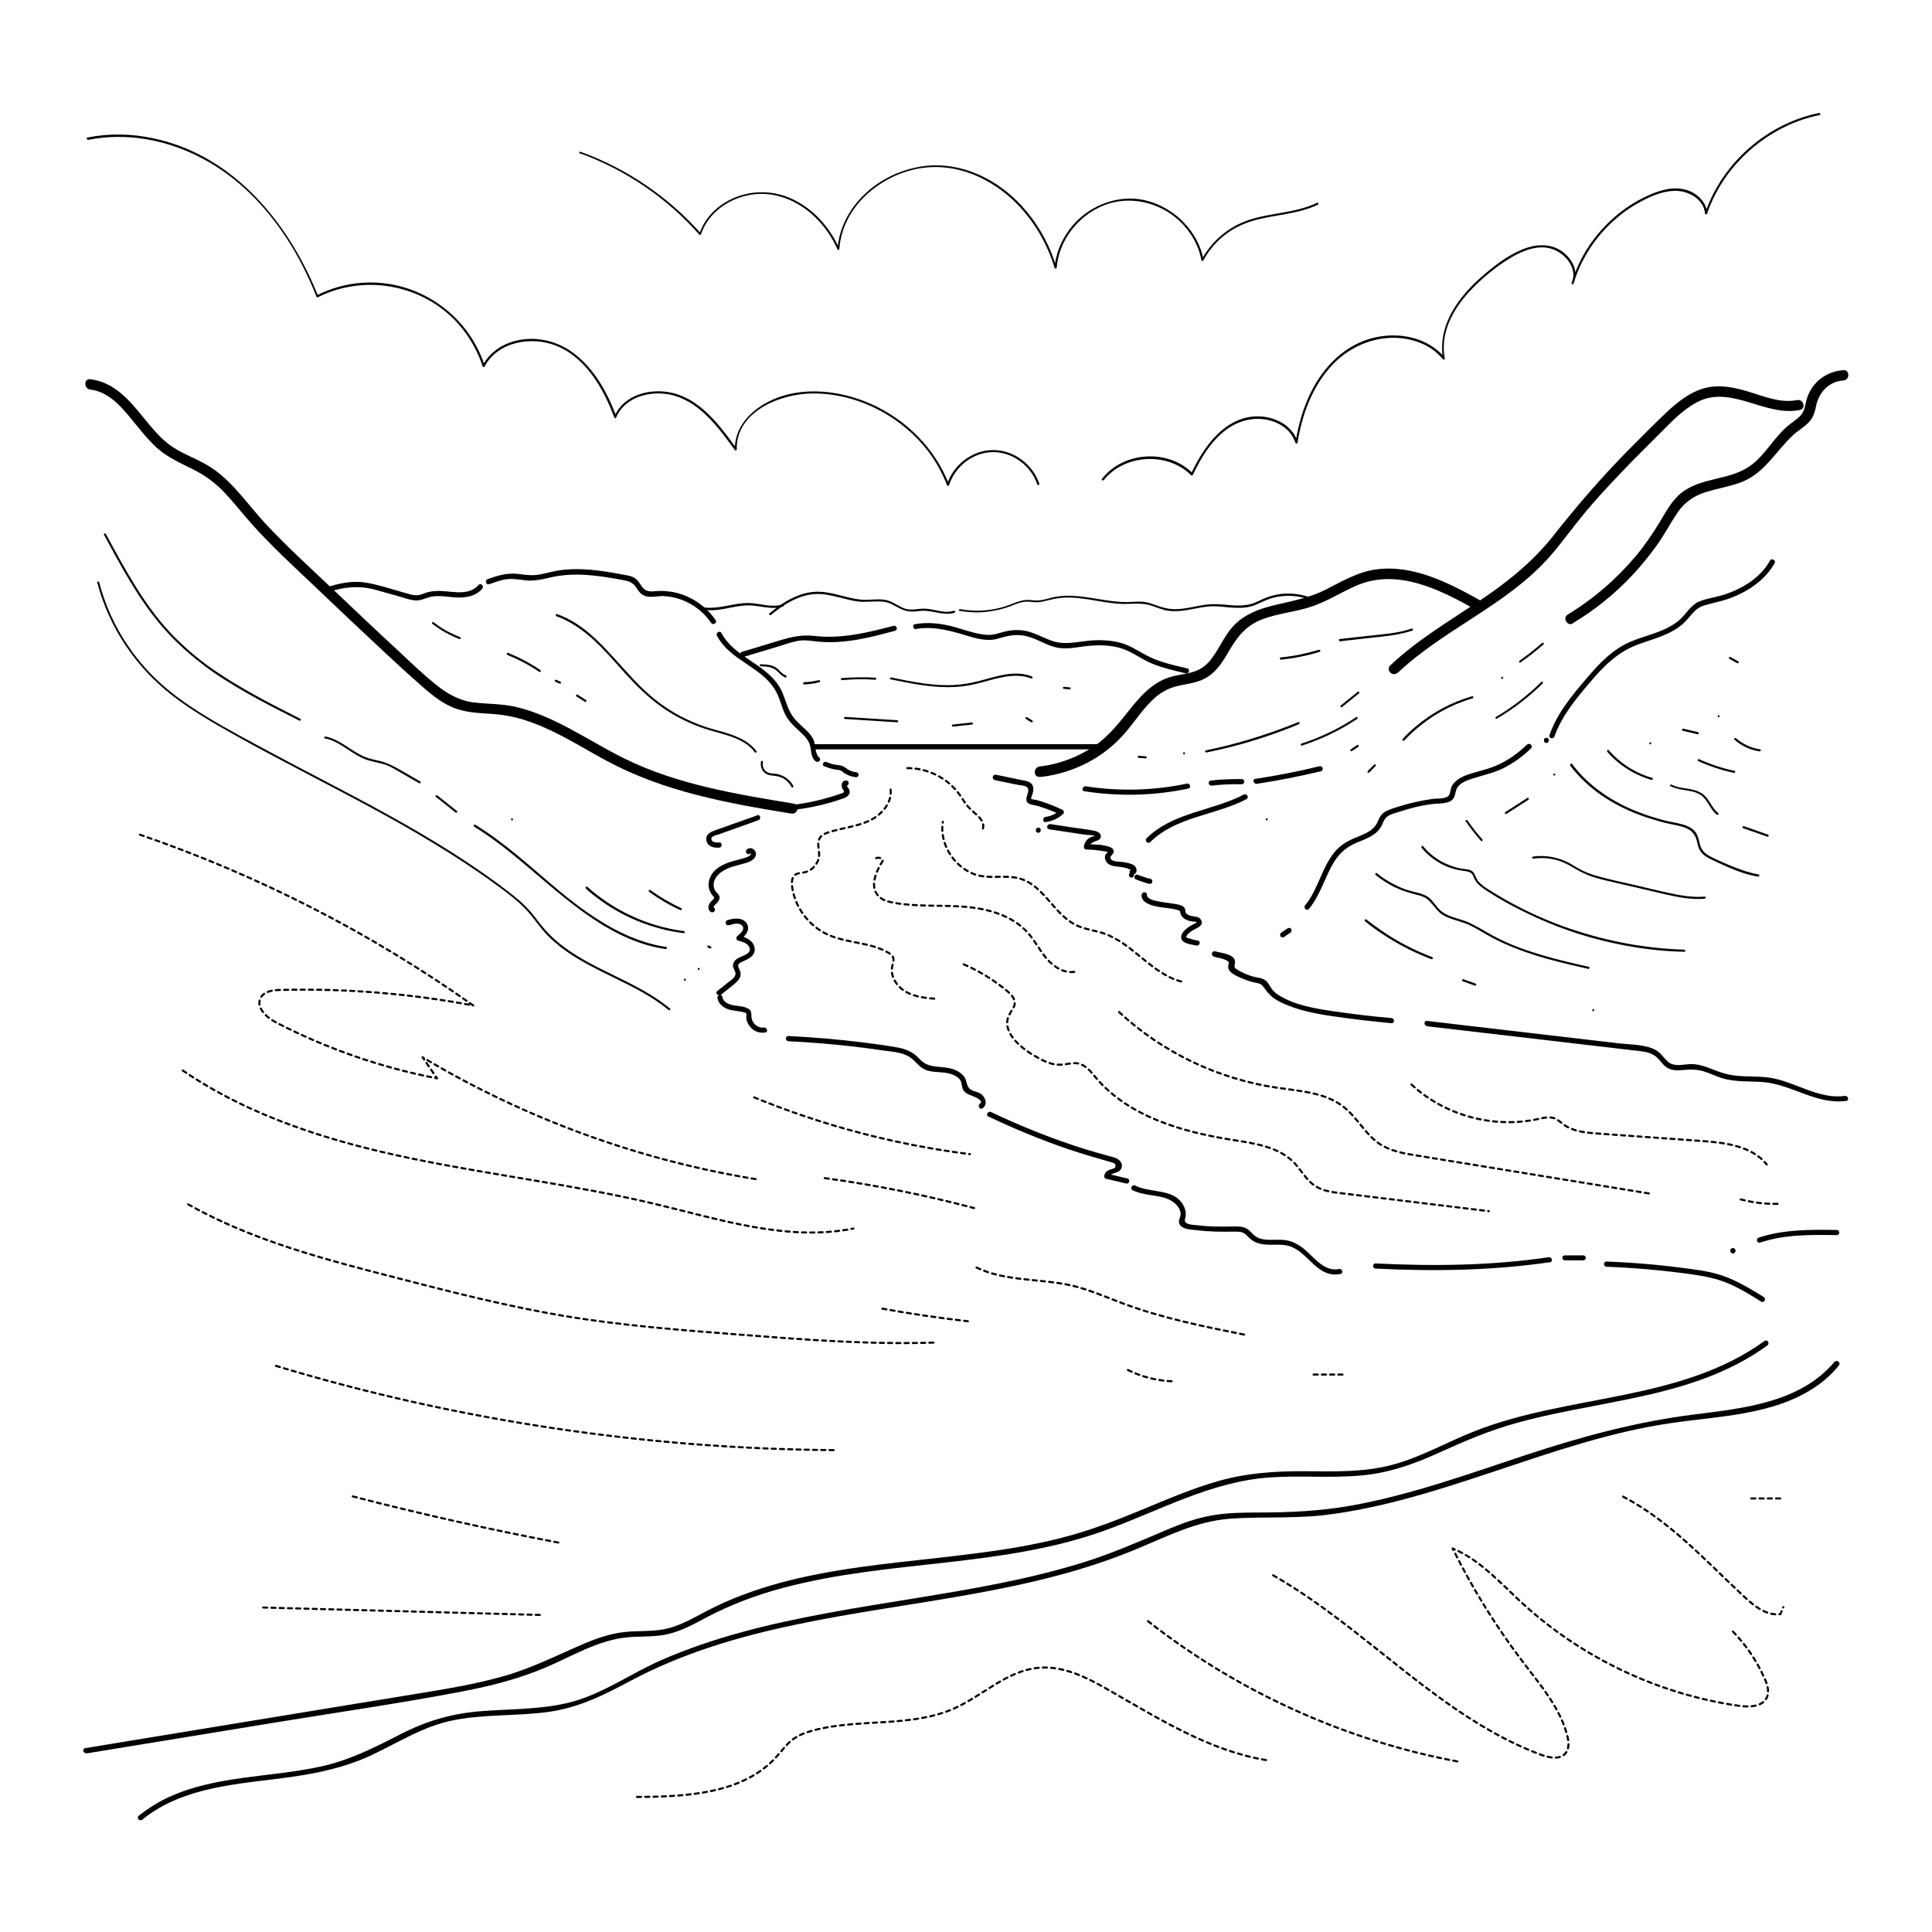<svg id="artwork" xmlns="http://www.w3.org/2000/svg" viewBox="0 0 93.54 93.54">
  <defs>
    <style>
      .cls-1 {
        fill: none;
        stroke: #000;
        stroke-dasharray: .2;
        stroke-linecap: round;
        stroke-linejoin: round;
        stroke-width: .1px;
      }
    </style>
  </defs>
  <path d="M4.37,18.86c1.01.12,1.67,1.04,2.27,1.77.32.39.64.78,1.02,1.11.48.41,1.05.67,1.62.95.61.3,1.13.67,1.6,1.17s.86,1.01,1.3,1.5c.98,1.1,2.07,2.09,3.13,3.1s2.22,2.11,3.34,3.15c.55.51,1.1,1.02,1.66,1.51.47.42.96.84,1.54,1.1.65.29,1.33.3,2.03.35s1.3.2,1.92.43c1.25.46,2.37,1.19,3.54,1.82,2.79,1.51,5.88,2.07,8.97,2.57.31.05.45-.43.13-.48-2.79-.46-5.64-.92-8.2-2.18-1.2-.59-2.32-1.33-3.53-1.89-.57-.26-1.15-.48-1.76-.62-.66-.15-1.33-.13-2.01-.21-.74-.09-1.35-.46-1.92-.93s-1.12-.99-1.66-1.5c-1.12-1.03-2.23-2.09-3.34-3.14s-2.17-2.02-3.18-3.1c-.89-.96-1.64-2.13-2.79-2.81-.64-.38-1.36-.6-1.94-1.07-.45-.36-.81-.81-1.17-1.25-.69-.85-1.42-1.71-2.57-1.85-.32-.04-.32.46,0,.5h0Z"></path>
  <path d="M50.37,37.62c1.6-.18,3.09-.94,4.13-2.17.48-.56.87-1.19,1.43-1.68.3-.26.63-.44,1.02-.54.42-.11.86-.14,1.26-.32.65-.28,1-.88,1.34-1.47.39-.66.82-1.17,1.55-1.45s1.5-.35,2.24-.57c.81-.24,1.51-.7,2.27-1.04,2.02-.91,4.11.17,5.88,1.16.28.16.53-.27.25-.43-1.54-.86-3.29-1.79-5.12-1.54-.89.12-1.65.58-2.44.98-.72.36-1.47.52-2.26.7-.71.16-1.43.37-2,.86s-.81,1.17-1.23,1.74c-.23.32-.51.55-.89.67-.39.13-.82.15-1.21.28-.72.24-1.25.77-1.72,1.34-.58.71-1.1,1.44-1.87,1.97s-1.71.89-2.66,1c-.32.04-.32.54,0,.5h0Z"></path>
  <path d="M67.67,32.58c2.25-2.13,5.28-3.28,7.35-5.62.6-.68,1.12-1.42,1.7-2.12s1.19-1.35,1.81-2,1.21-1.23,1.82-1.84c.56-.56,1.12-1.17,1.84-1.54,1.63-.84,3.26.73,4.95.39.32-.06.18-.54-.13-.48-.8.16-1.58-.17-2.33-.4-.69-.21-1.42-.37-2.14-.18s-1.31.67-1.85,1.17c-.63.6-1.25,1.22-1.86,1.84-1.3,1.32-2.49,2.7-3.64,4.16-1.01,1.27-2.24,2.25-3.59,3.15-1.47.98-3,1.89-4.29,3.11-.23.22.12.57.35.35h0Z"></path>
  <path d="M76.14,30.18c1.07-.64,2.05-1.43,2.9-2.34.42-.45.81-.93,1.17-1.43s.65-1.06,1-1.58.82-.84,1.43-1.02c.56-.17,1.14-.26,1.68-.47,1.12-.44,1.63-1.46,2.47-2.25.23-.22.51-.38.74-.6s.33-.49.39-.8c.13-.68.61-1.22,1.33-1.27.32-.02.32-.52,0-.5-.55.04-1.05.28-1.4.7-.16.19-.28.41-.36.65-.1.33-.09.63-.35.89-.2.19-.43.33-.64.51-.22.2-.42.43-.61.66-.37.45-.73.95-1.22,1.27-.99.66-2.31.51-3.26,1.26-.49.39-.77.96-1.09,1.48s-.7,1.08-1.11,1.57c-.94,1.12-2.05,2.08-3.3,2.84-.28.17-.02.6.25.43h0Z"></path>
  <path d="M36.68,39.47l-2,.71c-.23.08-.53.19-.48.5s.36.38.62.36c.16-.01.16-.26,0-.25-.1,0-.23.01-.32-.06-.08-.07-.08-.16,0-.22.09-.06.22-.09.32-.12l.39-.14,1.51-.54c.15-.05.09-.3-.07-.24h0Z"></path>
  <path d="M36.34,41.31s0,.02.02.03c0,.03-.02.05-.04.07-.03.03-.07.05-.11.07-.11.05-.23.08-.34.11-.22.06-.44.11-.65.19-.34.13-.68.34-.83.68s-.1.67.14.93c.04.05.06.05.04.11-.02.05-.09.09-.13.13-.05.05-.08.1-.11.16-.06.13-.04.3.1.37s.27-.15.13-.22c-.06-.03.09-.16.12-.19.06-.06.13-.14.15-.22.06-.21-.14-.28-.22-.44-.21-.43.17-.83.53-1,.22-.11.46-.17.69-.23.2-.06.45-.1.62-.24.13-.1.21-.28.1-.43-.09-.13-.28-.18-.4-.05-.11.12.07.3.18.18h0Z"></path>
  <path d="M35.3,44.8c.18-.06.45-.15.62,0,.19.18-.08.4-.21.51-.08.06-.08.2.03.23.17.05.38.1.49.24.11.14.1.29-.05.39-.18.13-.41.16-.57.31-.06.06-.11.14-.12.23-.02.16.1.26.12.41.02.19-.22.34-.35.44-.18.14-.35.28-.53.42-.13.1.05.28.18.18.2-.16.4-.32.6-.48.14-.12.3-.25.34-.44.02-.09,0-.18-.03-.26-.03-.07-.1-.17-.08-.25.03-.11.18-.16.27-.2.24-.11.53-.25.53-.56,0-.41-.42-.59-.75-.68l.03.23c.24-.18.53-.48.34-.8s-.63-.27-.94-.17c-.15.05-.09.29.07.24h0Z"></path>
  <path d="M34.74,48.33c.04.26.26.44.5.53.14.05.29.07.44.09.08.01.16.02.24.04.05.01.18.03.21.08s0,.13,0,.18c0,.06.01.12.03.18.04.12.11.24.2.33.18.19.43.27.69.23.16-.02.09-.26-.07-.24-.21.03-.43-.1-.53-.29-.06-.1-.07-.2-.07-.31,0-.12-.02-.23-.13-.3-.23-.15-.54-.13-.8-.19-.21-.05-.44-.16-.48-.4-.02-.16-.26-.09-.24.07h0Z"></path>
  <path d="M38.14,50.41c1.01.05,2.01.13,3.01.24.51.06,1.02.12,1.53.2.43.06.97.08,1.35.32.33.21.48.55.88.66.36.11.74.05,1.1.16.19.06.39.15.49.32.09.16.05.35.16.5.07.09.16.14.26.19.08.04.78.25.52.44-.13.09,0,.31.13.22.24-.17.17-.47-.02-.65-.12-.11-.26-.14-.41-.19-.2-.07-.27-.16-.33-.36-.03-.1-.04-.18-.09-.27-.16-.28-.49-.42-.79-.48-.54-.1-1.02,0-1.42-.45-.32-.35-.67-.48-1.14-.56-.53-.09-1.06-.16-1.59-.23-1.2-.15-2.41-.25-3.61-.31-.16,0-.16.24,0,.25h0Z"></path>
  <path d="M47.86,54.06c1.26.6,2.55,1.13,3.86,1.58.66.22,1.34.42,2.01.61.06.02.13.03.18.06.1.03.12.1.08.23l-.08.03c-.06.04-.16.05-.22.08-.14.07-.21.15-.23.3,0,.05.04.11.09.12.32.08.64.15.97.23.16.04.22-.2.07-.24-.32-.08-.64-.15-.97-.23l.09.12c.02-.12.38-.17.48-.25.13-.11.17-.28.08-.43-.12-.2-.38-.25-.58-.3-.39-.11-.79-.22-1.18-.34-1.55-.49-3.06-1.09-4.53-1.79-.14-.07-.27.15-.13.22h0Z"></path>
  <path d="M54.83,57.62c.49.25,1.02.22,1.54.37.23.07.46.19.62.38.1.12.18.27.17.43,0,.12-.08.22-.08.33,0,.4.59.4.86.43.61.08,1.22.08,1.83.07.13,0,.26,0,.38.04.18.07.26.21.4.32.15.13.32.2.52.24.45.09.92-.03,1.35.1.93.28,1.35,1.58,2.48,1.35.16-.03.09-.27-.07-.24-.63.13-1.09-.41-1.5-.8-.32-.3-.66-.54-1.11-.6s-.97.08-1.38-.15c-.2-.11-.3-.32-.51-.42-.17-.09-.37-.09-.57-.09-.57.01-1.14.02-1.71-.05-.14-.02-.43-.02-.56-.09-.17-.09-.13-.16-.09-.33.03-.16,0-.31-.06-.46-.42-.95-1.63-.66-2.38-1.05-.14-.07-.27.14-.13.22h0Z"></path>
  <path d="M66.6,61.42c2.8.14,5.66.1,8.45-.31.16-.02.09-.26-.07-.24-2.76.41-5.6.44-8.38.3-.16,0-.16.24,0,.25h0Z"></path>
  <path d="M75.76,61.02h.9c.07,0,.12-.06.12-.12s-.06-.12-.12-.12h-.9c-.07,0-.12.06-.12.12s.06.12.12.12h0Z"></path>
  <path d="M77.76,61.33c1.34.05,2.69.17,4.02.35.65.09,1.29.2,1.9.46.56.24,1.08.56,1.59.88.14.08.26-.13.13-.22-.55-.34-1.1-.67-1.69-.92s-1.22-.36-1.85-.44c-1.35-.19-2.72-.31-4.08-.36-.16,0-.16.24,0,.25h0Z"></path>
  <path d="M83.9,60.68c.16,0,.16-.25,0-.25s-.16.25,0,.25h0Z"></path>
  <path d="M83.9,60.68c.16,0,.16-.25,0-.25s-.16.25,0,.25h0Z"></path>
  <path d="M85.22,60.16c1.2-.4,2.46-.38,3.71-.36.16,0,.16-.25,0-.25-1.27-.02-2.56-.03-3.78.37-.15.05-.09.29.07.24h0Z"></path>
  <path d="M15.88,28.67c.76-.25,1.46-.33,2.24-.13.36.1.72.2,1.08.3.29.08.61.21.91.23s.55-.15.83-.19c.35-.05.7.01,1.04.04.49.04,1.03-.02,1.37-.42.1-.12-.07-.3-.18-.18-.43.5-1.13.34-1.7.3-.29-.02-.58-.01-.85.08-.16.05-.29.12-.46.12-.18,0-.36-.06-.54-.11-.65-.18-1.3-.41-1.96-.51-.63-.09-1.25.04-1.85.24-.15.05-.09.29.07.24h0Z"></path>
  <path d="M23.67,28.29c.25-.09.5-.18.75-.23.33-.06.63-.01.96.03.44.06.83-.03,1.26-.13,1.15-.27,2.3-.1,3.44.11.27.05.49.08.67.3.1.13.17.28.3.38.3.25.71.1,1.07.11.92.04,1.79.53,2.31,1.3.09.13.31,0,.22-.13-.48-.71-1.24-1.21-2.09-1.37-.19-.03-.38-.05-.58-.05-.33,0-.64.12-.88-.18-.1-.13-.17-.28-.3-.39-.15-.13-.34-.17-.53-.2-1.1-.21-2.24-.4-3.36-.2-.25.05-.5.12-.75.17-.37.07-.68.03-1.05-.02-.53-.07-1.01.07-1.5.25-.15.05-.09.3.07.24h0Z"></path>
  <path d="M34.72,30.79c.62,1.18,2.12,1.48,2.8,2.6.21.34.29.72.44,1.08.13.3.32.53.55.75.25.24.57.47.69.81.1.29.03.62.29.83.12.1.3-.07.18-.18-.24-.2-.16-.63-.3-.9s-.39-.48-.62-.69c-.31-.28-.51-.57-.65-.97-.12-.32-.21-.65-.41-.94-.71-1.07-2.15-1.38-2.76-2.53-.07-.14-.29-.02-.22.13h0Z"></path>
  <path d="M39.9,37.09c.13.06.27.11.41.14.07.02.14.03.22.04.06,0,.12.01.18.04s.1.07.15.11c.06.04.12.07.18.1.13.06.26.09.41.11.07,0,.12-.06.12-.12,0-.07-.06-.12-.12-.12-.12-.02-.24-.05-.35-.11s-.2-.15-.31-.19c-.12-.05-.26-.05-.38-.07s-.26-.07-.38-.12c-.06-.03-.13-.02-.17.04-.03.05-.02.14.04.17h0Z"></path>
  <path d="M40.96,37.79c-.23,0-.25.27-.16.42.03.05.09.1.05.15-.04.04-.15.07-.19.08-.14.05-.29.1-.43.14-.59.18-1.19.31-1.8.38-.16.02-.16.27,0,.25.61-.07,1.21-.19,1.8-.36.15-.04.29-.09.44-.14.12-.04.25-.07.35-.15.09-.07.14-.17.11-.28-.01-.06-.05-.11-.08-.16-.01-.02-.03-.04-.04-.06,0,0,0-.02,0-.03,0-.02,0-.02-.04.01.16,0,.16-.25,0-.25h0Z"></path>
  <path d="M48.16,37.77l1.12.23c.12.02.41.03.48.15.08.13-.04.34-.06.47-.02.11,0,.22.1.28.13.07.32.09.47.13.36.11.71.24,1.05.41l-.03-.2c-.18.17-.41.28-.66.31-.16.02-.16.27,0,.25.32-.04.6-.17.84-.39.06-.05.05-.16-.03-.2-.33-.16-.67-.3-1.03-.41-.08-.03-.17-.05-.25-.07-.03,0-.24-.05-.23-.04-.03-.04.06-.23.07-.28.02-.07.03-.14.03-.21-.01-.35-.32-.39-.6-.44l-1.21-.25c-.16-.03-.22.21-.07.24h0Z"></path>
  <path d="M50.27,40.32c.16,0,.16-.25,0-.25s-.16.25,0,.25h0Z"></path>
  <path d="M50.78,40.15l1.81.27c.1.01.33,0,.41.06h.01s-.06.01-.1.02c-.04.01-.07.02-.11.04-.17.08-.29.24-.32.43-.02.08.03.16.12.16.33,0,.64.05.96.1.14.02.06-.01.05.04,0,.02-.07.08-.08.1-.04.07-.04.16-.02.24.06.21.26.3.46.33.13.02.26.03.39.05.07.01.14.03.21.05.05.01.16.08.21.07-.16.03-.09.27.07.24.25-.05.22-.36.03-.47-.14-.08-.33-.11-.49-.14s-.46,0-.59-.13c-.13-.13.1-.23.12-.36.01-.11-.06-.19-.16-.23-.34-.14-.79-.14-1.15-.14l.12.16c.04-.18.14-.25.3-.31.09-.03.19-.05.24-.14.11-.19-.09-.32-.25-.36-.34-.07-.7-.11-1.04-.16l-1.12-.17c-.16-.02-.23.22-.07.24h0Z"></path>
  <path d="M54.78,42.49c.16,0,.16-.25,0-.25s-.16.25,0,.25h0Z"></path>
  <path d="M54.99,42.57c.21.09.43.17.65.22.06.02.14-.02.15-.09s-.02-.14-.09-.15c-.1-.02-.21-.05-.31-.09-.05-.02-.1-.03-.15-.05-.03,0-.05-.02-.08-.03-.01,0-.02,0-.03-.01.02,0-.02,0-.02-.01-.06-.03-.14-.02-.17.04-.03.05-.02.14.04.17h0Z"></path>
  <path d="M55.27,43.32c-.02.38.44.51.73.57.2.04.41.06.62.09.09.01.19.03.28.05.05.01.09.02.14.04.07.02.09.02.1.09.05.32.35.43.64.46.03,0,.16,0,.16.05,0,0-.06.03-.07.03-.07.04-.15.08-.22.12-.14.08-.27.18-.37.31-.11.15-.15.34.02.46s.43.15.63.19c.16.03.22-.21.07-.24-.12-.02-.25-.05-.37-.09-.04-.01-.14-.03-.17-.06-.04,0-.04-.03-.02-.06.01-.02.03-.04.04-.06.12-.16.31-.25.48-.34.15-.08.3-.2.19-.39s-.32-.15-.5-.2c-.08-.02-.18-.06-.23-.13s-.02-.16-.06-.24c-.1-.17-.4-.19-.57-.22-.24-.04-.48-.06-.71-.11-.16-.03-.56-.1-.55-.32,0-.16-.24-.16-.25,0h0Z"></path>
  <path d="M58.74,46.31c.2.06.44.09.63.18.23.11.06.18.1.37.05.28.49.43.71.53.17.07.35.13.53.17.07.02.15.03.22.05.18.05.23.16.33.29.22.31.47.5.82.66.77.36,1.61.52,2.44.64.94.14,1.89.25,2.85.34.16.01.16-.24,0-.25-.97-.08-1.93-.2-2.89-.34-.86-.13-1.79-.29-2.54-.75-.21-.12-.35-.27-.47-.48-.07-.12-.13-.22-.26-.29-.14-.08-.31-.1-.47-.13-.23-.06-.45-.14-.65-.25-.07-.04-.16-.08-.23-.13-.13-.11-.09-.14-.07-.28.02-.09,0-.15-.04-.23-.17-.24-.67-.28-.92-.35-.16-.04-.22.2-.07.24h0Z"></path>
  <path d="M69.11,49.69l8.83,1.03,1.1.13c.34.04.74.05,1.04.24.25.15.38.44.63.6.22.14.48.14.73.12.35-.03.66-.05,1.01.05.31.09.61.24.92.34.65.2,1.33.14,2,.19,1.39.12,2.6,1.11,4.02.91.16-.02.09-.26-.07-.24-1.3.18-2.44-.72-3.69-.89-.68-.09-1.37,0-2.04-.17-.61-.15-1.15-.51-1.79-.48-.31.02-.69.12-.97-.06-.25-.16-.37-.45-.63-.6-.51-.3-1.22-.28-1.78-.34l-4.36-.51-4.97-.58c-.16-.02-.16.23,0,.25h0Z"></path>
  <path d="M39.46,36.28h13.7c.16,0,.16-.25,0-.25h-13.7c-.16,0-.16.25,0,.25h0Z"></path>
  <path d="M35.99,31.81l1.82-.55c.32-.1.64-.22.97-.25.3-.03.6.04.9.06,1.24.11,2.46-.21,3.65-.53.16-.04.09-.28-.07-.24-1.26.33-2.52.64-3.82.49-.62-.07-1.11.04-1.7.22l-1.82.55c-.15.05-.09.29.07.24h0Z"></path>
  <path d="M44.36,30.45c.64-.11,1.28,0,1.91.17.54.14,1.11.38,1.67.36.24,0,.46-.09.7-.15.31-.08.63-.11.95-.05.54.09.99.43,1.52.56s1.07-.02,1.6-.07,1.09-.04,1.61.13.95.52,1.46.73,1.08.34,1.63.47c.16.04.22-.2.07-.24-.61-.14-1.24-.28-1.81-.55-.47-.22-.89-.54-1.39-.68s-1.05-.16-1.57-.11c-.59.06-1.16.21-1.74.02-.5-.17-.93-.45-1.46-.52-.28-.03-.55-.02-.83.05-.29.07-.55.18-.86.17-.62-.03-1.23-.3-1.83-.44-.56-.13-1.12-.18-1.69-.08-.16.03-.09.27.07.24h0Z"></path>
  <path d="M33.95,29.5c.51.11,1.02,0,1.52-.1.26-.05.52-.09.79-.09s.53.06.8.09c.29.04.58.06.86-.04.06-.02.03-.12-.03-.1-.51.17-1.03-.03-1.55-.06s-1,.12-1.5.19c-.29.04-.58.06-.87,0-.06-.01-.09.08-.03.1h0Z"></path>
  <path d="M37.31,29.79c.45-.38.95-.72,1.52-.91.28-.09.57-.13.86-.12.32.01.62.09.93.16s.59.16.9.2.63,0,.95,0c.16,0,.33,0,.49.05.14.04.27.11.4.18.25.14.49.26.79.26.19,0,.37-.04.55-.04.18,0,.35.03.52.06.32.06.66.14.99.04.06-.02.03-.12-.03-.1-.3.1-.61.03-.91-.03-.15-.03-.3-.06-.45-.07-.16-.01-.32.01-.49.03s-.32.02-.48-.02c-.14-.04-.26-.11-.39-.18s-.24-.14-.37-.19c-.14-.06-.3-.08-.45-.09-.32-.01-.65.04-.97.01s-.62-.11-.93-.19-.6-.15-.91-.18c-.29-.03-.59,0-.87.07-.64.17-1.21.55-1.71.97-.05.04.02.11.07.07h0Z"></path>
  <path d="M46.44,29.57c.55.1,1.12.11,1.67,0,.28-.05.55-.12.81-.22s.54-.23.83-.22c.15,0,.29.03.44.03.14,0,.28-.03.41-.06.28-.07.55-.14.84-.16.58-.04,1.16.06,1.73.16.28.05.56.09.85.12s.58.02.87.01c.31-.01.59,0,.88.1.26.09.52.2.79.24.56.08,1.11-.08,1.66-.17.3-.05.59-.06.89-.03s.58.06.88.06c.28,0,.55-.04.81-.15s.5-.24.77-.32c.53-.15,1.1-.15,1.62,0,.13.04.26.09.39.14.06.03.11-.06.05-.09-.48-.22-1.01-.31-1.54-.26-.26.03-.52.08-.77.18-.26.1-.51.25-.78.32-.58.15-1.18,0-1.76,0s-1.14.2-1.72.24c-.29.02-.56-.02-.83-.1s-.52-.2-.79-.24c-.3-.05-.59,0-.89,0s-.59-.03-.88-.07c-.57-.08-1.13-.2-1.7-.23-.28-.02-.56,0-.83.04s-.56.16-.85.18c-.15.01-.29-.01-.44-.02s-.28,0-.42.04c-.28.07-.53.2-.8.28-.55.17-1.14.23-1.71.18-.15-.01-.29-.03-.43-.06-.06-.01-.09.08-.03.1h0Z"></path>
  <path d="M85.7,27.14c-.47.83-1.3,1.34-2.19,1.64-.41.14-.87.18-1.26.35s-.59.57-.91.86c-.66.6-1.6.74-2.4,1.08-.88.38-1.51,1.05-2.12,1.77-.72.84-1.43,1.69-1.8,2.75-.05.15.19.22.24.07.35-.99,1.03-1.81,1.7-2.6s1.33-1.47,2.3-1.84c.74-.28,1.57-.46,2.19-.99.38-.32.56-.77,1.07-.92.43-.13.86-.2,1.28-.36.86-.33,1.65-.86,2.12-1.68.08-.14-.14-.27-.22-.13h0Z"></path>
  <path d="M74.87,35.97c.16,0,.16-.25,0-.25s-.16.25,0,.25h0Z"></path>
  <path d="M73.93,36.05c-.4.39-.84.71-1.34.95-.45.22-.92.31-1.39.46-.33.1-.68.25-.88.55-.1.15-.08.32-.15.47-.11.22-.59.17-.8.2-.58.08-1.16.21-1.71.39-.22.07-.48.14-.67.28s-.23.33-.33.52c-.22.4-.7.55-1.09.71-.37.16-.7.36-.96.68-.63.77-.79,1.81-1.42,2.57-.1.12.07.3.18.18.55-.66.76-1.5,1.19-2.23.23-.39.54-.7.95-.9.37-.18.79-.29,1.11-.56.14-.12.23-.25.31-.42s.11-.29.29-.4c.14-.09.32-.13.47-.18.54-.18,1.09-.32,1.65-.39.32-.05.92.03,1.07-.35.08-.21.06-.39.24-.56s.41-.25.63-.32c.49-.16.98-.26,1.45-.48.52-.25.99-.59,1.4-.99.11-.11-.06-.29-.18-.18h0Z"></path>
  <path d="M62.35,44.94l-.31.21s-.05.04-.06.07c0,.03,0,.07.01.1s.04.05.07.06.07,0,.1-.01l.31-.21s.05-.04.06-.07c0-.03,0-.07-.01-.1s-.04-.05-.07-.06-.07,0-.1.01h0Z"></path>
  <path d="M52.51,38.31c1.67.26,3.37.22,5.02-.13.16-.03.09-.27-.07-.24-1.61.34-3.27.38-4.89.13-.16-.02-.23.22-.07.24h0Z"></path>
  <path d="M58.64,38.04c.49-.06.99-.08,1.48-.07.16,0,.16-.25,0-.25-.49,0-.99.01-1.48.07-.07,0-.12.05-.12.12,0,.06.06.13.12.12h0Z"></path>
  <path d="M60.85,37.95c1.04-.16,2.07-.36,3.1-.61.16-.04.09-.28-.07-.24-1.02.25-2.06.45-3.1.61-.16.02-.09.26.07.24h0Z"></path>
  <path d="M60.22,38.47c-1.53.8-3.43.85-4.71,2.12-.11.11.06.29.18.18,1.25-1.24,3.16-1.29,4.66-2.08.14-.07.02-.29-.13-.22h0Z"></path>
  <path d="M36.83,32.26c.23,0,.49.02.69.15.18.12.29.31.5.39.06.02.09-.08.03-.1-.21-.07-.33-.3-.53-.41-.21-.11-.46-.12-.69-.13-.06,0-.06.1,0,.1h0Z"></path>
  <path d="M38.93,33.14c.25-.01.5-.05.74-.11.06-.02.04-.11-.03-.1-.23.06-.47.09-.71.1-.06,0-.06.1,0,.1h0Z"></path>
  <path d="M40.76,32.93c.54-.05,1.08-.06,1.62-.02.06,0,.06-.1,0-.1-.54-.03-1.08-.02-1.62.02-.06,0-.06.11,0,.1h0Z"></path>
  <path d="M43.12,32.89c.92.19,1.84.38,2.78.38.46,0,.91-.05,1.36-.16.42-.1.84-.24,1.26-.32.47-.09.96-.12,1.41.06.06.02.09-.07.03-.1-.81-.32-1.68-.01-2.48.2-.45.12-.89.2-1.35.22s-.94-.02-1.4-.08c-.53-.07-1.05-.18-1.58-.29-.06-.01-.09.08-.03.1h0Z"></path>
  <path d="M51.51,33.35l.28.03s.05-.03.05-.05c0-.03-.02-.05-.05-.05l-.28-.03s-.05.03-.05.05c0,.03.02.05.05.05h0Z"></path>
  <path d="M55.13,36.69l.34.03s.05-.02.05-.05c0-.03-.02-.05-.05-.05l-.34-.03s-.05.02-.05.05c0,.03.02.05.05.05h0Z"></path>
  <path d="M57.33,36.52c.06,0,.06-.1,0-.1s-.06.1,0,.1h0Z"></path>
  <path d="M58.42,36.43c1.19-.24,2.36-.57,3.5-.99.33-.12.65-.24.97-.38.06-.02.03-.12-.03-.1-1.12.46-2.28.84-3.46,1.14-.34.08-.68.16-1.02.23-.06.01-.04.11.03.1h0Z"></path>
  <path d="M63.03,36.1c.73-.24,1.44-.55,2.11-.94.19-.11.38-.23.57-.35.05-.04,0-.12-.05-.09-.64.43-1.32.78-2.03,1.06-.2.08-.41.15-.62.22-.06.02-.03.12.03.1h0Z"></path>
  <path d="M64.98,34.23l.82-.66c.05-.04-.02-.11-.07-.07l-.82.66c-.05.04.02.11.07.07h0Z"></path>
  <path d="M62.02,31.94c.64-.07,1.26-.19,1.87-.38.06-.02.04-.12-.03-.1-.6.18-1.22.31-1.85.37-.06,0-.06.11,0,.1h0Z"></path>
  <path d="M64.87,31.05l1.41-.16c.45-.05.91-.09,1.36-.17.25-.05.5-.11.74-.19.06-.02.03-.12-.03-.1-.42.15-.87.22-1.31.27s-.92.1-1.38.15l-.79.09c-.06,0-.06.11,0,.1h0Z"></path>
  <path d="M65.45,36.37l.31-.21s.03-.04.02-.07c-.01-.02-.05-.03-.07-.02l-.31.21s-.03.04-.02.07c.01.02.05.03.07.02h0Z"></path>
  <path d="M61.33,39.72c.06,0,.06-.1,0-.1s-.06.1,0,.1h0Z"></path>
  <path d="M66.29,37.4l.31-.31s.02-.05,0-.07-.05-.02-.07,0l-.31.31s-.02.05,0,.07.05.02.07,0h0Z"></path>
  <path d="M67.98,35.86c.7-.75,1.55-1.35,2.5-1.76.27-.11.54-.21.82-.29.06-.02.04-.11-.03-.1-1,.29-1.93.79-2.72,1.46-.23.19-.44.39-.64.61-.04.05.03.12.07.07h0Z"></path>
  <path d="M72.73,32.87c.06,0,.06-.1,0-.1s-.06.1,0,.1h0Z"></path>
  <path d="M73.62,32.07c.39-.27.76-.56,1.11-.87.05-.04-.02-.11-.07-.07-.35.31-.71.59-1.09.86-.05.04,0,.12.05.09h0Z"></path>
  <path d="M72.48,34.79c.8-.47,1.55-1.05,2.21-1.7.05-.05-.02-.12-.07-.07-.66.65-1.39,1.22-2.19,1.69-.06.03,0,.12.05.09h0Z"></path>
  <path d="M72.93,39.41l1.07-.69c.05-.03,0-.12-.05-.09l-1.07.69c-.05.03,0,.12.05.09h0Z"></path>
  <path d="M75.25,37.55c.06,0,.06-.1,0-.1s-.06.1,0,.1h0Z"></path>
  <path d="M76,37.04c.42.56.93,1.04,1.5,1.44s1.21.72,1.87.97c.33.13.68.23,1.02.33s.67.14,1,.23c.15.04.31.1.44.19.14.1.23.24.29.4s.07.35.15.51.19.27.33.36c.15.1.32.17.48.25.19.09.38.17.57.26.38.16.76.31,1.16.4.1.02.2.05.31.06.06.01.09-.09.03-.1-.4-.07-.79-.2-1.17-.35s-.75-.31-1.11-.49c-.15-.08-.3-.16-.41-.3-.12-.14-.16-.32-.2-.5-.04-.16-.09-.32-.2-.45-.1-.11-.23-.2-.36-.25-.3-.13-.64-.17-.95-.24-.34-.08-.68-.18-1.01-.29-.67-.23-1.31-.52-1.9-.9s-1.12-.83-1.56-1.37c-.06-.07-.11-.14-.16-.21-.04-.05-.12,0-.09.05h0Z"></path>
  <path d="M77.81,36.39c.56.65,1.32,1.13,2.15,1.37.06.02.09-.08.03-.1-.81-.23-1.55-.7-2.1-1.34-.04-.05-.11.02-.07.07h0Z"></path>
  <path d="M80.88,38.06c.32.17.7.18,1.05.26.17.04.35.11.49.23s.23.27.33.43c.11.17.21.34.37.46.05.04.12-.03.07-.07-.29-.23-.4-.6-.66-.85s-.64-.31-.99-.36c-.21-.03-.42-.07-.61-.17-.06-.03-.11.06-.05.09h0Z"></path>
  <path d="M84.4,40.1l1.17.41c.06.02.09-.08.03-.1l-1.17-.41c-.06-.02-.09.08-.03.1h0Z"></path>
  <path d="M82.22,36.85c.55.25,1.13.44,1.73.57.06.01.09-.08.03-.1-.59-.12-1.16-.31-1.71-.56-.06-.03-.11.06-.05.09h0Z"></path>
  <path d="M83.97,35.81c.34.3.77.5,1.22.57.06,0,.09-.09.03-.1-.43-.06-.84-.25-1.17-.54-.05-.04-.12.03-.07.07h0Z"></path>
  <path d="M81.47,35.38l.72.17c.06.01.09-.08.03-.1l-.72-.17c-.06-.01-.09.08-.03.1h0Z"></path>
  <path d="M83.21,34.73c.06,0,.06-.1,0-.1s-.06.1,0,.1h0Z"></path>
  <path d="M79.9,36.04c.06,0,.06-.1,0-.1s-.06.1,0,.1h0Z"></path>
  <path d="M83.73,31.9l.38.21s.05,0,.07-.02,0-.06-.02-.07l-.38-.21s-.05,0-.07.02,0,.06.02.07h0Z"></path>
  <path d="M70.97,39.77c.22.33.47.64.73.94.04.05.11-.02.07-.07-.26-.29-.5-.6-.72-.92-.04-.05-.12,0-.09.05h0Z"></path>
  <path d="M74.25,41.57c.53-.07,1.08,0,1.56.24.24.11.46.26.69.38s.49.23.76.31.53.14.8.2c.29.07.57.14.86.2.57.13,1.14.27,1.71.4.63.14,1.27.27,1.91.21.06,0,.06-.11,0-.1-.58.05-1.16-.05-1.72-.17s-1.14-.27-1.72-.4-1.12-.25-1.68-.4c-.27-.07-.53-.16-.78-.28s-.46-.26-.69-.39c-.53-.27-1.13-.38-1.72-.3-.06,0-.06.11,0,.1h0Z"></path>
  <path d="M68.82,41.04c.27.33.61.6.99.8.19.1.38.17.58.23s.42.08.63.12c.11.02.21.06.27.15s.08.2.14.29c.11.18.28.31.45.43.39.26.79.5,1.2.72.83.45,1.69.84,2.58,1.17s1.8.58,2.73.77,1.86.31,2.8.35c.12,0,.24.01.36.01.06,0,.06-.1,0-.1-.94-.03-1.88-.13-2.8-.3s-1.83-.41-2.72-.71-1.76-.68-2.59-1.11c-.42-.22-.82-.45-1.22-.7-.19-.12-.39-.23-.55-.39-.08-.07-.14-.15-.19-.25s-.08-.2-.14-.28c-.13-.16-.36-.15-.55-.18-.21-.03-.41-.09-.61-.17-.4-.15-.77-.39-1.07-.69-.07-.07-.14-.15-.21-.23-.04-.05-.11.02-.07.07h0Z"></path>
  <path d="M66.6,42.36c.28.23.59.43.92.59s.68.27,1.03.36c.18.04.36.09.51.19.14.1.25.24.36.37s.21.26.34.36.28.17.44.23c.34.13.69.2,1.01.36.35.17.68.39,1.02.57.68.36,1.4.64,2.13.87s1.49.41,2.24.58c.1.02.19.04.29.07.06.01.09-.08.03-.1-.75-.17-1.5-.34-2.24-.56s-1.46-.47-2.15-.82c-.35-.17-.67-.38-1.01-.56-.17-.09-.34-.18-.51-.25-.16-.06-.33-.11-.49-.16-.33-.1-.65-.22-.88-.48-.11-.13-.21-.26-.32-.39s-.25-.22-.41-.28c-.17-.07-.35-.1-.53-.15s-.35-.1-.52-.17c-.34-.14-.66-.32-.96-.53-.08-.06-.15-.11-.23-.18-.05-.04-.12.03-.07.07h0Z"></path>
  <path d="M66.08,44.6c.76.61,1.59,1.12,2.48,1.53.25.11.5.22.75.31.06.02.09-.07.03-.1-.89-.34-1.74-.78-2.52-1.33-.22-.15-.44-.32-.66-.49-.05-.04-.12.03-.07.07h0Z"></path>
  <path d="M70.82,47.51l.59.21c.06.02.09-.08.03-.1l-.59-.21c-.06-.02-.09.08-.03.1h0Z"></path>
  <path d="M77.14,48.96c.06,0,.06-.1,0-.1s-.06.1,0,.1h0Z"></path>
  <path d="M4.71,28.21c.57,2.17,1.86,4.09,3.63,5.46.95.74,2,1.34,3.05,1.93s2.14,1.16,3.22,1.73c2.15,1.13,4.32,2.24,6.4,3.51,1.04.63,2.05,1.29,3.03,2.01.49.36,1,.73,1.42,1.18.4.42.7.92,1.12,1.33,1.45,1.43,3.51,1.97,5.17,3.08.21.14.42.3.62.46.05.04.12-.03.07-.07-1.56-1.29-3.6-1.81-5.2-3.03-.42-.32-.79-.69-1.12-1.11-.18-.23-.36-.48-.56-.69s-.44-.43-.68-.62c-.93-.74-1.92-1.42-2.92-2.06-2.04-1.3-4.19-2.44-6.33-3.56-1.07-.56-2.14-1.12-3.21-1.7s-2.13-1.15-3.14-1.82-1.88-1.41-2.61-2.33-1.26-1.88-1.63-2.94c-.09-.26-.17-.52-.24-.78-.02-.06-.11-.04-.1.03h0Z"></path>
  <path d="M5.03,25.88c.42.78.84,1.56,1.3,2.32s.96,1.49,1.54,2.16,1.2,1.23,1.88,1.76,1.41.98,2.16,1.41,1.52.82,2.29,1.21c.1.05.19.1.29.15.06.03.11-.06.05-.09-.77-.39-1.53-.77-2.28-1.19s-1.48-.86-2.17-1.36-1.34-1.07-1.92-1.7-1.11-1.37-1.58-2.12-.89-1.52-1.31-2.29c-.05-.1-.1-.2-.16-.29-.03-.06-.12,0-.09.05h0Z"></path>
  <path d="M15.73,35.75c.59.11,1.05.53,1.56.82.13.07.26.14.39.19.16.06.33.1.5.14s.35.08.52.14.33.15.48.24c.37.21.74.43,1.11.64.06.03.11-.05.05-.09-.34-.19-.67-.39-1.01-.58-.31-.18-.62-.33-.96-.41-.18-.04-.35-.08-.53-.13-.15-.05-.29-.11-.42-.18-.27-.14-.51-.32-.77-.48-.28-.17-.57-.33-.89-.39-.06-.01-.09.08-.03.1h0Z"></path>
  <path d="M21.09,38.57l.98.78s.12-.03.07-.07l-.98-.78s-.12.03-.07.07h0Z"></path>
  <path d="M22.95,40.02c1.28.78,2.39,1.78,3.53,2.74s2.22,1.83,3.51,2.47c.71.35,1.46.61,2.24.72.06,0,.09-.09.03-.1-1.41-.21-2.69-.88-3.85-1.69s-2.27-1.85-3.4-2.78c-.64-.52-1.3-1.02-2-1.45-.06-.03-.11.05-.05.09h0Z"></path>
  <path d="M28.36,43.02c1.03.92,2.28,1.59,3.61,1.94.37.1.75.17,1.14.22.06,0,.06-.09,0-.1-1.34-.17-2.64-.67-3.76-1.43-.32-.22-.62-.45-.91-.71-.05-.04-.12.03-.07.07h0Z"></path>
  <path d="M34.27,45.87l.1.05s.06,0,.07-.02c.01-.02,0-.06-.02-.07l-.1-.05s-.06,0-.07.02c-.01.02,0,.06.02.07h0Z"></path>
  <path d="M33.83,46.96c.06,0,.06-.1,0-.1s-.06.1,0,.1h0Z"></path>
  <path d="M33.16,47.48c.06,0,.06-.1,0-.1s-.06.1,0,.1h0Z"></path>
  <path d="M31.43,43.18c.47.34.97.64,1.5.88.06.03.11-.06.05-.09-.53-.25-1.03-.54-1.5-.88-.05-.04-.1.05-.05.09h0Z"></path>
  <path d="M24.79,39.72c.06,0,.06-.1,0-.1s-.06.1,0,.1h0Z"></path>
  <path d="M20.93,30.2c.4.31.84.56,1.31.74.06.02.09-.07.03-.1-.46-.17-.89-.41-1.27-.71-.05-.04-.12.03-.07.07h0Z"></path>
  <path d="M24.57,31.71c.54.22,1.06.49,1.54.82.05.04.1-.05.05-.09-.49-.33-1.02-.61-1.56-.83-.06-.02-.09.07-.03.1h0Z"></path>
  <path d="M26.88,33l.21.1s.06,0,.07-.02c.01-.02,0-.06-.02-.07l-.21-.1s-.06,0-.07.02c-.01.02,0,.06.02.07h0Z"></path>
  <path d="M27.91,33.72l.41.26c.05.03.1-.05.05-.09l-.41-.26c-.05-.03-.1.05-.05.09h0Z"></path>
  <path d="M26.93,29.83c.69.25,1.3.68,1.84,1.18s1.04,1.09,1.55,1.65,1.09,1.13,1.73,1.58c.7.49,1.48.87,2.3,1.11.69.21,1.47.35,2.01.86.07.06.13.13.18.21.04.05.13,0,.09-.05-.46-.6-1.21-.82-1.91-1.01-.4-.11-.79-.23-1.17-.4-.4-.17-.79-.37-1.16-.61-.69-.44-1.28-.98-1.83-1.58-.52-.56-1.01-1.14-1.55-1.67s-1.11-.98-1.79-1.27c-.08-.04-.17-.07-.25-.1-.06-.02-.09.07-.03.1h0Z"></path>
  <path d="M36.85,36.87c-.04.16,0,.33.09.46.11.15.27.2.44.22.2.02.38.04.55.14.17.1.3.24.39.41.03.06.12,0,.09-.05-.16-.3-.47-.52-.81-.58-.18-.03-.39,0-.53-.14-.12-.11-.17-.28-.13-.43.02-.06-.08-.09-.1-.03h0Z"></path>
  <path d="M40.91,34.81l2.53.16c.06,0,.06-.1,0-.1l-2.53-.16c-.06,0-.06.1,0,.1h0Z"></path>
  <path d="M46.13,35.18l.93-.1c.06,0,.06-.11,0-.1l-.93.1c-.06,0-.06.11,0,.1h0Z"></path>
  <path d="M49.67,34.81l.26.16s.06,0,.07-.02,0-.05-.02-.07l-.26-.16s-.06,0-.07.02,0,.05.02.07h0Z"></path>
  <path class="cls-1" d="M6.77,40.41c5.74,1.97,11.19,4.76,16.14,8.27-3.07-.58-6.21-.83-9.33-.75-.36,0-.79.06-.96.38-.25.47.3.97.78,1.21,2.44,1.26,5.07,2.17,7.76,2.69-.23-.34-.47-.68-.7-1.02,4.98,2.98,10.53,5,16.26,5.92"></path>
  <path class="cls-1" d="M8.85,51.83c3.29,2.25,7.18,3.45,11.08,4.26s7.87,1.27,11.74,2.19c3.18.76,6.44,1.84,9.65,1.2"></path>
  <path class="cls-1" d="M9.11,58.31c3.14,1.77,6.68,2.68,10.17,3.58,2.63.68,5.27,1.35,7.95,1.81,2.8.47,5.64.69,8.48.91,3.2.25,6.4.5,9.6.39"></path>
  <path class="cls-1" d="M39.93,57.04c2.44.33,4.86.82,7.23,1.45"></path>
  <path class="cls-1" d="M47.28,61.37c1.43.69,3.11.52,4.65.88.83.2,1.62.55,2.42.85,1.92.72,3.95,1.13,5.96,1.53"></path>
  <path class="cls-1" d="M36.51,53.13c3.34,1.37,6.87,2.3,10.45,2.75"></path>
  <path class="cls-1" d="M42.72,63.36c1.37.25,2.75.45,4.14.61"></path>
  <path class="cls-1" d="M54.61,66.33c.7.35,1.48.54,2.27.55"></path>
  <path class="cls-1" d="M13.36,66.13c8.8,2.66,17.99,4.03,27.19,4.08"></path>
  <path class="cls-1" d="M17.08,72.45c3.32.86,6.66,1.61,10.03,2.25"></path>
  <path class="cls-1" d="M12.74,77.83l13.44.36"></path>
  <path class="cls-1" d="M63.6,66.55h1.55"></path>
  <path d="M4.21,84.89l9.22-1.51c2.99-.49,6-.92,8.97-1.49,1.37-.26,2.72-.61,4-1.15s2.56-1.34,4-1.47c.67-.06,1.35,0,2.01-.17s1.23-.49,1.81-.8c1.18-.62,2.44-1.09,3.73-1.43,5.11-1.36,10.56-.96,15.57-2.78,2.63-.95,5.13-2.37,7.98-2.56,1.45-.1,2.91.04,4.36-.09,1.35-.11,2.57-.54,3.8-1.1s2.47-1.09,3.78-1.45c1.2-.33,2.42-.57,3.63-.8,2.38-.46,4.81-.9,6.98-2.02.53-.27,1.04-.58,1.52-.93.13-.09,0-.31-.13-.22-4.1,2.96-9.48,2.57-14.04,4.37-1.3.51-2.53,1.22-3.88,1.6-1.44.41-2.95.35-4.43.34-1.39,0-2.74.09-4.08.47s-2.57.92-3.83,1.44-2.5.99-3.8,1.32-2.61.55-3.93.72c-2.59.35-5.21.52-7.78,1.02-1.27.24-2.53.57-3.74,1.03-.59.22-1.16.48-1.72.77-.63.33-1.25.7-1.95.86s-1.47.07-2.2.18c-.61.09-1.19.29-1.76.53-1.31.56-2.55,1.2-3.94,1.59s-2.8.62-4.21.85c-1.55.25-3.1.51-4.65.76l-9.14,1.5-2.24.37c-.16.03-.09.27.07.24h0Z"></path>
  <path d="M88.84,65.91c-1.65,1.99-4.4,2.27-6.79,2.57-2.81.35-5.5,1.08-8.19,1.97s-5.53,1.92-8.41,2.44c-1.51.27-3,.34-4.53.34-.75,0-1.5.01-2.24.14s-1.38.36-2.03.63c-1.38.58-2.72,1.18-4.15,1.63-1.35.42-2.72.75-4.11,1.03-2.79.56-5.61.93-8.4,1.45s-5.44,1.16-7.98,2.27c-1.37.6-2.63,1.49-4.06,1.94s-3.03.41-4.55.52-2.73.47-4.02,1.13-2.49,1.27-3.9,1.57c-2.42.52-5.02.42-7.31,1.47-.52.24-1.01.55-1.46.91-.12.1.05.28.18.18,2.04-1.66,4.81-1.72,7.29-2.08,1.25-.18,2.49-.45,3.65-.97,1.38-.63,2.64-1.48,4.16-1.77s3.02-.19,4.52-.39,2.7-.81,4-1.5c2.52-1.35,5.27-2.16,8.06-2.74,5.52-1.16,11.29-1.47,16.55-3.69,1.46-.61,2.83-1.31,4.44-1.43,1.51-.11,3.02,0,4.53-.17,2.87-.34,5.62-1.24,8.35-2.15s5.56-1.89,8.47-2.31c2.31-.34,4.89-.38,6.91-1.7.46-.3.87-.67,1.21-1.09.1-.12-.07-.3-.18-.18h0Z"></path>
  <path class="cls-1" d="M30.84,87c2.41-.01,5.13-.15,6.75-1.94.26-.28.48-.61.79-.84.3-.23.67-.35,1.03-.45,2.22-.58,4.68-.12,6.78-1.05,1.39-.62,2.56-1.83,4.08-1.97,1.23-.12,2.4.49,3.47,1.11,2.41,1.38,4.84,2.91,7.58,3.36"></path>
  <path class="cls-1" d="M55.58,78.49c4.4,3.45,9.63,5.81,15.13,6.82"></path>
  <path class="cls-1" d="M61.64,76.27c4.54,2.59,8.08,6.86,12.97,8.69.4.15.94.25,1.2-.09.18-.23.14-.56.07-.84-.34-1.32-1.26-2.4-2.09-3.49-1.33-1.74-2.49-3.61-3.46-5.57,1.31.54,2.29,1.65,3.33,2.61,2.9,2.68,6.63,4.45,10.54,5.01.5.07,1.15.05,1.35-.42.12-.28.02-.61-.11-.89-.38-.87-.92-1.66-1.58-2.33"></path>
  <path class="cls-1" d="M78.58,72.46c2.26,1.17,4,3.11,5.86,4.84.49.46,1.09.94,1.76.85.05-.11.09-.23.14-.34"></path>
  <path class="cls-1" d="M84.79,72.55h1.55"></path>
  <path class="cls-1" d="M43.12,38.23c.08.66-.47,1.26-1.08,1.53s-1.3.33-1.93.54c-.16.05-.32.12-.41.26-.16.24-.04.55-.04.83-.01.39-.31.75-.69.84-.17.04-.36.03-.49.14-.15.13-.15.35-.13.55.13,1.01.82,1.93,1.75,2.34.94.42,2.06.35,2.93.88.08.05.17.11.21.21.05.14-.01.29-.04.43-.11.49.22.99.66,1.24s.95.3,1.46.34"></path>
  <path class="cls-1" d="M46.66,46.69c.75.32,1.46.76,2.09,1.28.19.16.4.37.38.62-.02.2-.18.36-.27.55-.39.77.48,1.55,1.23,1.98.38.22.79.44,1.23.43.3,0,.6-.12.89-.06.36.08.61.4.85.69,1.6,1.89,4.17,2.62,6.61,3.01,1.08.17,2.25.33,3,1.12.34.36.58.83.99,1.1.37.25.83.31,1.27.36,2.38.29,4.77.58,7.15.87"></path>
  <path class="cls-1" d="M54.18,49c2.1,1.95,4.79,3.24,7.63,3.66,1.14.17,2.38.23,3.28.96.63.51,1.01,1.28,1.67,1.74.54.37,1.22.49,1.86.59,3.8.62,7.59,1.24,11.39,1.86"></path>
  <path class="cls-1" d="M68.34,52.51c1.61,1.5,3.98,2.14,6.12,1.67.27-.06.56-.13.82-.03.16.07.29.2.43.3.46.33,1.06.39,1.62.43,1.68.12,3.35.24,5.03.36,1.16.08,2.46.24,3.18,1.14"></path>
  <path class="cls-1" d="M84.28,58.07c.64.17,1.3.24,1.96.21"></path>
  <path class="cls-1" d="M42.42,41.55c.11-.06.27,0,.33.11-.33.52-.65,1.24-.24,1.7.19.22.49.3.77.35,1.12.2,2.27.1,3.41.19s2.33.42,3.08,1.27c.35.39.58.87.92,1.26s.84.71,1.35.62"></path>
  <path class="cls-1" d="M57.19,47.52c-1.43-.37-2.34-1.84-3.73-2.32-.45-.16-.94-.2-1.36-.41-1.06-.51-1.55-1.89-2.68-2.24-.6-.19-1.26-.03-1.88-.13-1.18-.19-2.09-1.45-1.89-2.63"></path>
  <path class="cls-1" d="M47.59,40.11c.12-.4-.37-.69-.66-.99-.18-.18-.31-.42-.46-.63-.58-.83-1.6-1.33-2.61-1.3"></path>
  <path d="M4.28,6.77c1.9-.38,3.88.02,5.57.93s2.99,2.26,4.01,3.81c.59.9,1.07,1.86,1.46,2.85.01.03.04.05.07.03,2.38-1.19,5.34-.56,7,1.53.43.54.76,1.16.98,1.82.01.04.07.05.09.01.63-1.2,2.23-1.48,3.42-1.03,1.47.56,2.34,2.09,2.86,3.49.01.03.07.06.09.01.45-1.07,1.8-1.36,2.83-1.06,1.29.38,2.16,1.59,2.92,2.63.03.04.09.03.09-.03-.04-1.84,2.12-2.7,3.66-2.71,1.78-.02,3.54.73,4.84,1.95.74.69,1.32,1.54,1.68,2.49.02.05.08.05.1,0,.29-.91,1.16-1.59,2.12-1.6s1.85.66,2.15,1.56c.02.06.12.03.1-.03-.32-.94-1.24-1.64-2.25-1.63s-1.92.72-2.22,1.67h.1c-.68-1.76-2.1-3.17-3.82-3.92-1.61-.7-3.62-.89-5.18.05-.78.47-1.39,1.23-1.37,2.17l.09-.03c-.79-1.09-1.71-2.36-3.09-2.7-1.05-.26-2.37.06-2.83,1.13h.09c-.44-1.17-1.08-2.34-2.12-3.1-.88-.64-2.06-.85-3.1-.45-.53.21-.98.57-1.25,1.08h.09c-.81-2.5-3.27-4.18-5.91-4-.77.05-1.52.26-2.22.61l.07.03c-1.42-3.55-4.1-6.83-8.01-7.64-1.04-.22-2.12-.24-3.16-.03-.06.01-.04.11.03.1h0Z"></path>
  <path d="M53.42,23.27c.99-1.28,3.11-1.41,4.25-.26.02.02.06.02.08-.01.41-.86.93-1.73,1.74-2.28.7-.47,1.59-.59,2.36-.23.41.19.73.52.87.95.01.04.09.05.1,0,.22-1.39.74-2.79,1.73-3.82.92-.94,2.24-1.44,3.55-1.21.69.12,1.32.45,1.77.99.04.04.09,0,.08-.05-.26-1.39.56-2.64,1.52-3.57.5-.48,1.05-.92,1.64-1.28s1.38-.69,2.08-.43c.63.23,1.21.95.9,1.64l.09.04c.32-1.08.92-2.06,1.72-2.85.4-.39.84-.74,1.33-1.02.55-.32,1.17-.61,1.81-.64s1.44.36,1.51,1.09c0,.06.08.07.1.01.64-1.86,2.07-3.4,3.85-4.24.51-.24,1.05-.42,1.6-.53.06-.01.04-.11-.03-.1-1.96.4-3.71,1.64-4.78,3.32-.3.48-.55.98-.73,1.52h.1c-.05-.52-.47-.94-.97-1.1-.66-.22-1.37.01-1.97.29-1.1.51-2.05,1.34-2.74,2.34-.39.57-.69,1.2-.89,1.86-.02.05.07.09.09.04.26-.57-.03-1.17-.5-1.53-.58-.45-1.33-.4-1.98-.13-.71.29-1.34.78-1.92,1.28s-1.11,1.08-1.48,1.74-.58,1.47-.43,2.26l.08-.05c-.83-.98-2.21-1.25-3.43-.96-1.39.33-2.43,1.39-3.05,2.64-.37.75-.61,1.57-.74,2.4h.1c-.26-.78-1.05-1.19-1.83-1.23-.97-.05-1.79.5-2.39,1.23-.38.47-.68.99-.94,1.53h.08c-1.19-1.21-3.38-1.06-4.4.27-.04.05.05.1.09.05h0Z"></path>
  <path d="M28.08,7.42c2.22.81,4.22,2.17,5.78,3.94.03.03.07.01.08-.02.35-1.04,1.34-1.73,2.4-1.91,1.15-.2,2.29.28,3.11,1.07.47.45.84.99,1.1,1.58.02.05.09.02.09-.03.13-1.9,1.74-3.37,3.51-3.82,1.95-.5,3.91.36,5.24,1.8.77.84,1.34,1.85,1.67,2.94.02.06.09.04.1-.01.11-1.33,1.05-2.53,2.29-3.02s2.66-.16,3.64.74c.55.51.94,1.18,1.08,1.92,0,.04.07.05.09.01.51-.95,1.37-1.62,2.4-1.92s2.16-.31,3.15-.78c.06-.03,0-.11-.05-.09-1.05.51-2.26.47-3.35.85-.95.33-1.75,1.01-2.23,1.9h.09c-.26-1.34-1.34-2.45-2.66-2.83s-2.78.13-3.68,1.18c-.49.58-.81,1.29-.87,2.05h.1c-.58-1.96-1.96-3.75-3.86-4.55-.9-.38-1.89-.52-2.86-.33s-1.83.62-2.53,1.27c-.77.71-1.29,1.67-1.36,2.72l.09-.03c-.48-1.1-1.36-2.05-2.48-2.5-1.07-.42-2.29-.29-3.23.37-.5.35-.88.83-1.07,1.41l.08-.02c-1.58-1.78-3.59-3.15-5.83-3.96-.06-.02-.09.07-.03.1h0Z"></path>
</svg>